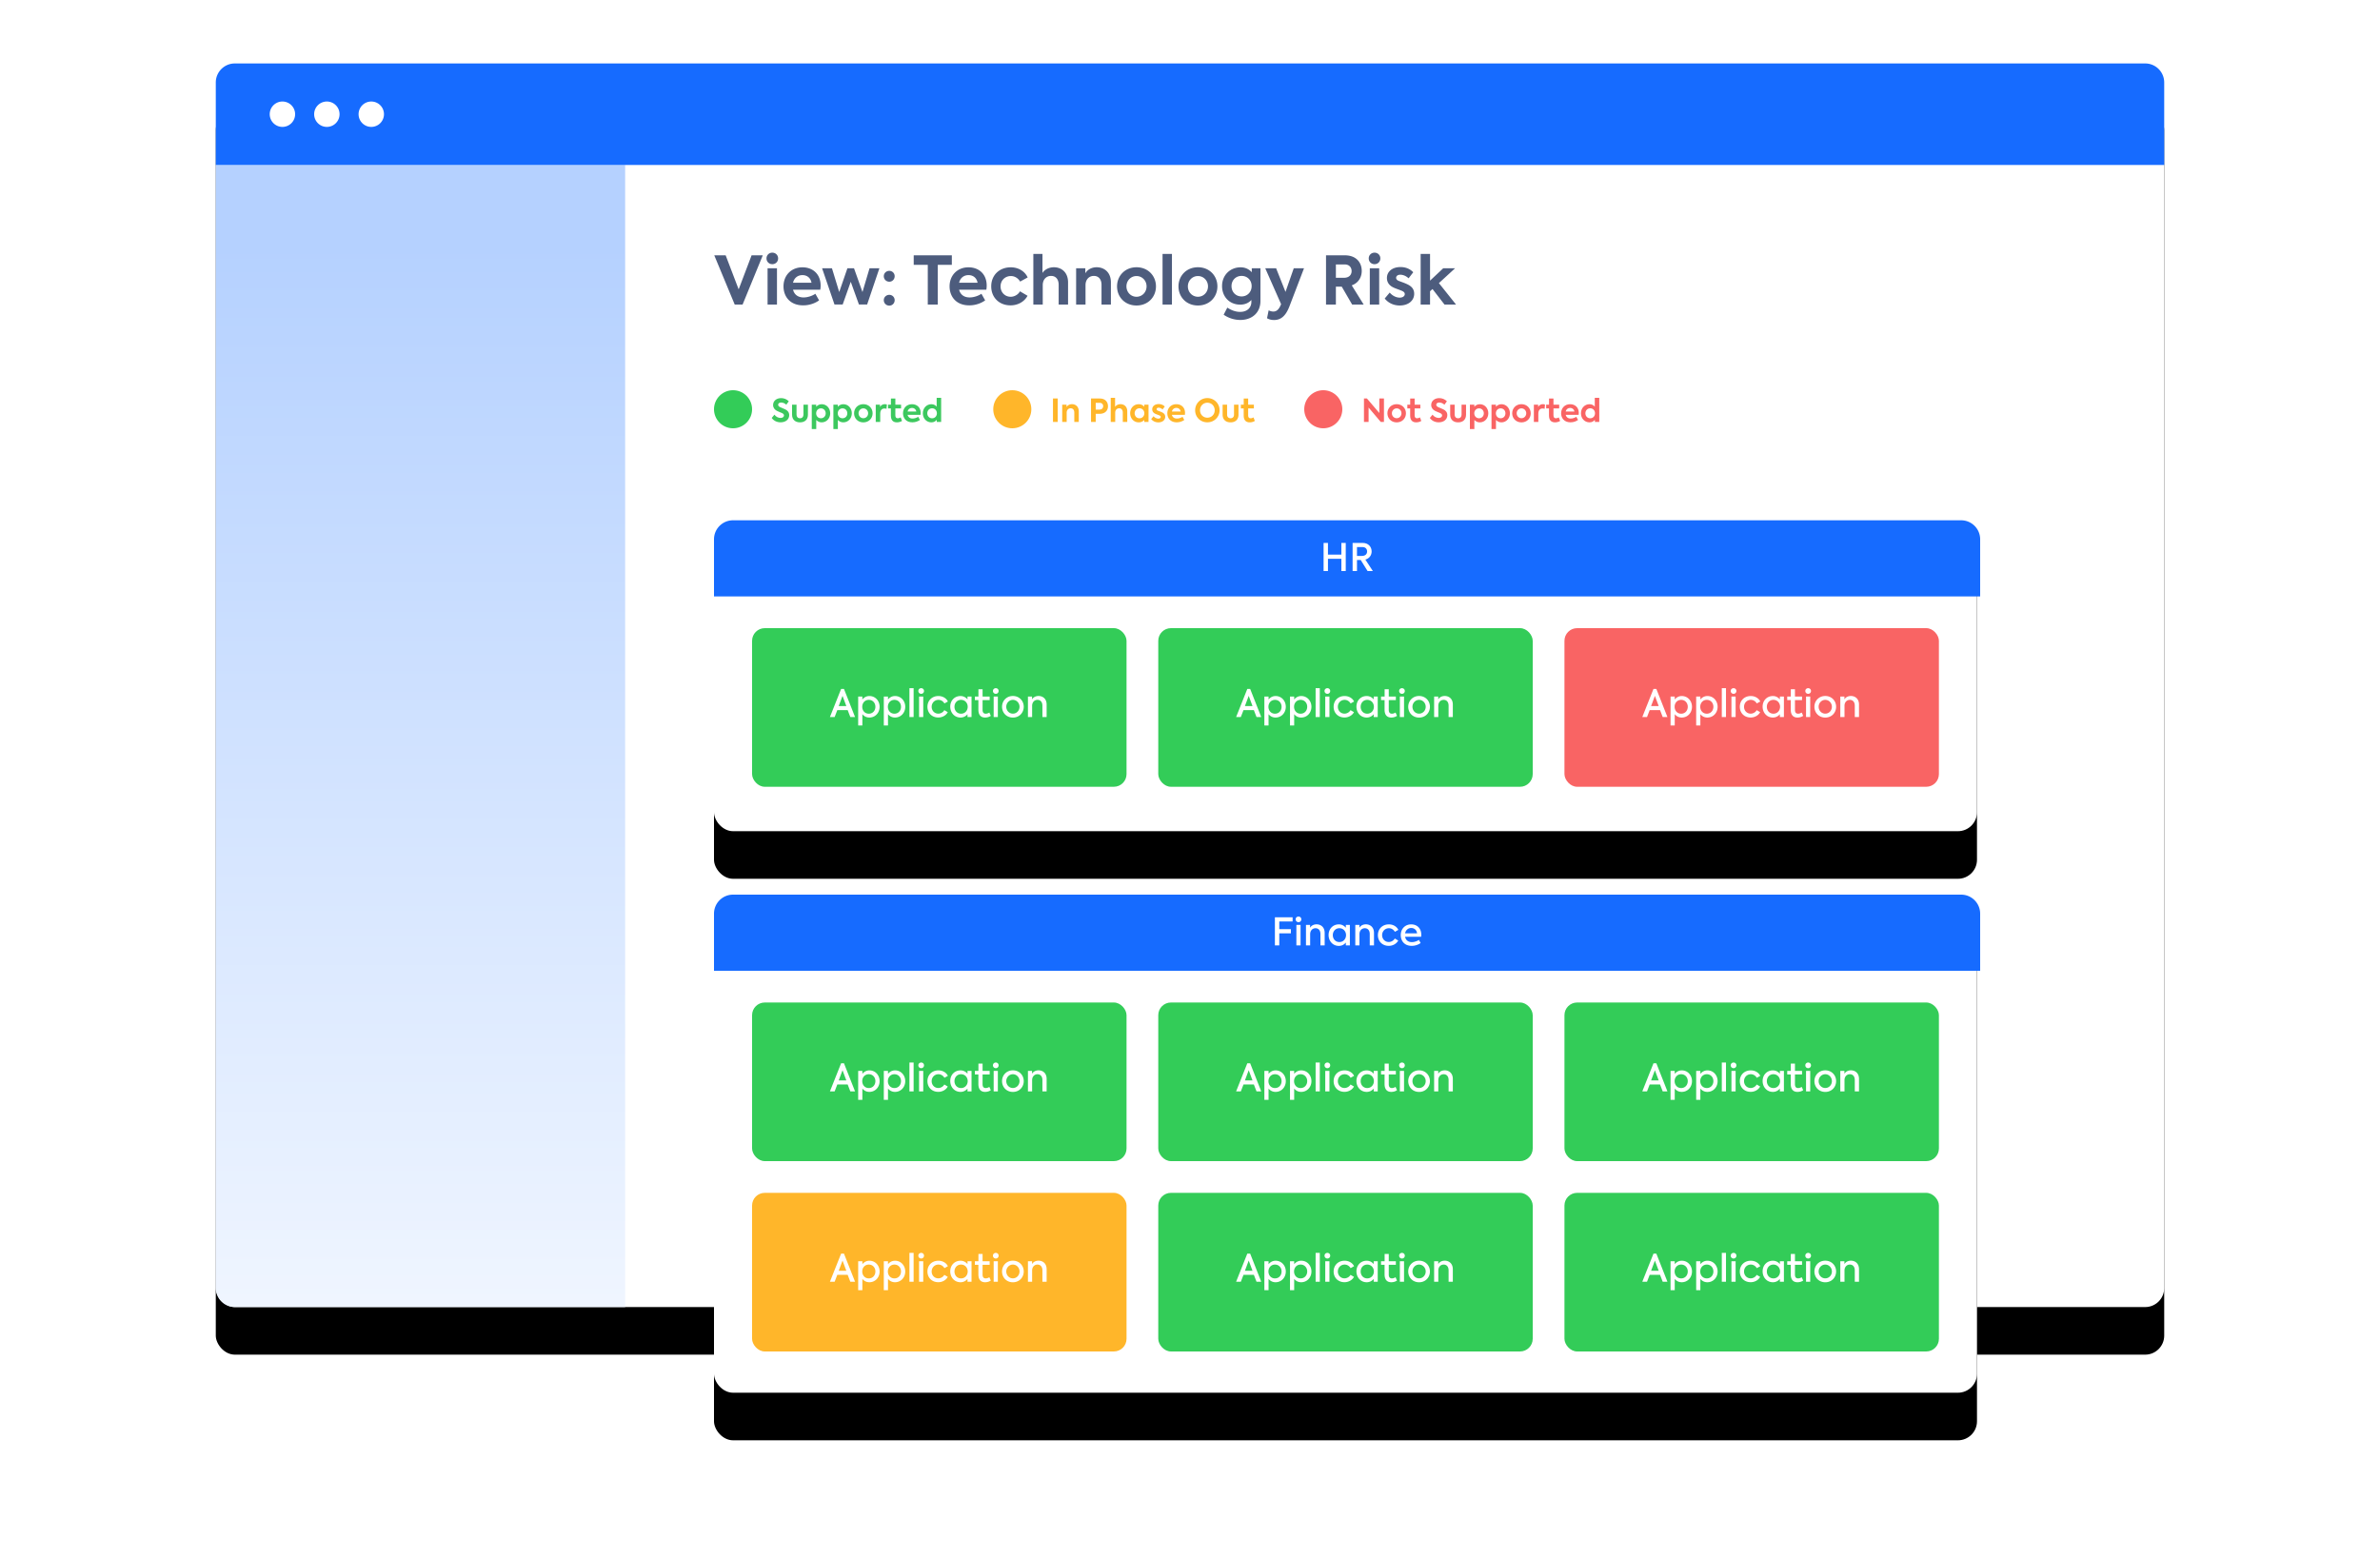 <svg width="750" height="491" xmlns="http://www.w3.org/2000/svg" xmlns:xlink="http://www.w3.org/1999/xlink"><defs><filter x="-9.8%" y="-11.5%" width="119.5%" height="130.6%" filterUnits="objectBoundingBox" id="a"><feOffset dy="15" in="SourceAlpha" result="shadowOffsetOuter1"/><feGaussianBlur stdDeviation="17.5" in="shadowOffsetOuter1" result="shadowBlurOuter1"/><feColorMatrix values="0 0 0 0 0.157 0 0 0 0 0.204 0 0 0 0 0.31 0 0 0 0.2 0" in="shadowBlurOuter1"/></filter><filter x="-15.1%" y="-28.7%" width="130.2%" height="176.4%" filterUnits="objectBoundingBox" id="c"><feOffset dy="15" in="SourceAlpha" result="shadowOffsetOuter1"/><feGaussianBlur stdDeviation="17.5" in="shadowOffsetOuter1" result="shadowBlurOuter1"/><feColorMatrix values="0 0 0 0 0.157 0 0 0 0 0.204 0 0 0 0 0.31 0 0 0 0.2 0" in="shadowBlurOuter1"/></filter><filter x="-15.1%" y="-45.9%" width="130.2%" height="222.4%" filterUnits="objectBoundingBox" id="f"><feOffset dy="15" in="SourceAlpha" result="shadowOffsetOuter1"/><feGaussianBlur stdDeviation="17.5" in="shadowOffsetOuter1" result="shadowBlurOuter1"/><feColorMatrix values="0 0 0 0 0.157 0 0 0 0 0.204 0 0 0 0 0.31 0 0 0 0.2 0" in="shadowBlurOuter1"/></filter><rect id="b" x="0" y="0" width="614" height="392" rx="6"/><rect id="d" x="157" y="262" width="398" height="157" rx="6"/><rect id="g" x="157" y="144" width="398" height="98" rx="6"/><linearGradient x1="50%" y1="6.67%" x2="50%" y2="100%" id="e"><stop stop-color="#B5D1FF" offset="0%"/><stop stop-color="#EFF5FF" offset="100%"/></linearGradient></defs><g fill="none" fill-rule="evenodd"><g transform="translate(68 20)"><use fill="#000" filter="url(#a)" xlink:href="#b"/><use fill="#FFF" xlink:href="#b"/></g><g transform="translate(68 20)"><use fill="#000" filter="url(#c)" xlink:href="#d"/><use fill="#FFF" xlink:href="#d"/></g><path d="M236.844 80.481l-4.074 10.731-4.095-10.731h-3.591L231.531 96h2.478l6.363-15.519h-3.528zm6.531 2.793c1.029 0 1.827-.777 1.827-1.827 0-1.029-.798-1.806-1.827-1.806s-1.827.777-1.827 1.806c0 1.05.798 1.827 1.827 1.827zM244.845 96V84.555h-2.961V96h2.961zm13.755-5.985c0-3.633-2.478-5.754-5.733-5.754-3.57 0-5.964 2.583-5.964 6.006 0 3.066 1.932 5.985 6.216 5.985 2.121 0 3.906-.777 4.998-1.575l-1.176-2.079c-.966.672-2.436 1.155-3.696 1.155-1.953 0-2.982-1.05-3.339-2.436h8.589c.063-.42.105-.84.105-1.302zm-5.733-3.297c1.512 0 2.583.924 2.856 2.394h-5.817c.357-1.491 1.47-2.394 2.961-2.394zm10.101 9.261h2.583l2.541-7.161 2.583 7.161h2.583l3.864-11.424h-3.108l-2.226 7.497-2.667-7.497h-2.079l-2.583 7.497-2.289-7.497h-3.108l3.906 11.424zm17.283-7.182c.924 0 1.68-.735 1.68-1.743 0-.945-.756-1.68-1.68-1.68-.966 0-1.743.735-1.743 1.68 0 1.008.777 1.743 1.743 1.743zm0 7.539c.924 0 1.68-.735 1.68-1.722 0-.945-.756-1.68-1.68-1.68-.966 0-1.743.735-1.743 1.68 0 .987.777 1.722 1.743 1.722zm12.117-12.852V96h3.15V83.484h4.431v-3.003h-12.012v3.003h4.431zm18.564 6.531c0-3.633-2.478-5.754-5.733-5.754-3.57 0-5.964 2.583-5.964 6.006 0 3.066 1.932 5.985 6.216 5.985 2.121 0 3.906-.777 4.998-1.575l-1.176-2.079c-.966.672-2.436 1.155-3.696 1.155-1.953 0-2.982-1.05-3.339-2.436h8.589c.063-.42.105-.84.105-1.302zm-5.733-3.297c1.512 0 2.583.924 2.856 2.394h-5.817c.357-1.491 1.47-2.394 2.961-2.394zm13.23 9.534c2.373 0 4.41-1.197 5.376-3.024l-2.394-1.407c-.504.987-1.701 1.722-2.919 1.722-1.827 0-3.192-1.407-3.192-3.276 0-1.848 1.386-3.255 3.255-3.255 1.218 0 2.268.672 2.919 1.743l2.373-1.302c-.966-2.079-3.066-3.192-5.334-3.192-3.633 0-6.153 2.52-6.153 6.006s2.499 5.985 6.069 5.985zm7.203-.252h2.961v-6.132c0-1.722 1.071-2.898 2.625-2.898 1.428 0 2.394.987 2.394 2.835V96h2.961v-6.993c0-3.234-2.142-4.767-4.452-4.767-1.701 0-3.024.84-3.612 1.806V80.04h-2.877V96zm13.482 0h2.961v-6.132c0-1.722 1.071-2.898 2.625-2.898 1.428 0 2.415.987 2.415 2.835V96h2.961v-6.993c0-3.234-2.163-4.767-4.473-4.767-1.701 0-3.003.84-3.591 1.911v-1.596h-2.898V96zm19.026.294c3.654 0 6.132-2.688 6.132-6.027 0-3.297-2.478-6.027-6.132-6.027-3.654 0-6.132 2.73-6.132 6.027 0 3.339 2.478 6.027 6.132 6.027zm0-2.751c-1.785 0-3.171-1.449-3.171-3.276 0-1.806 1.386-3.255 3.171-3.255s3.171 1.449 3.171 3.255c0 1.827-1.386 3.276-3.171 3.276zM369.312 96V80.04h-2.961V96h2.961zm8.19.294c3.654 0 6.132-2.688 6.132-6.027 0-3.297-2.478-6.027-6.132-6.027-3.654 0-6.132 2.73-6.132 6.027 0 3.339 2.478 6.027 6.132 6.027zm0-2.751c-1.785 0-3.171-1.449-3.171-3.276 0-1.806 1.386-3.255 3.171-3.255s3.171 1.449 3.171 3.255c0 1.827-1.386 3.276-3.171 3.276zm16.968-8.988v1.26c-.819-.903-1.974-1.554-3.528-1.554-3.255 0-5.838 2.436-5.838 5.901 0 3.36 2.331 5.859 5.712 5.859 1.596 0 2.73-.588 3.528-1.47v.588c0 1.785-1.239 3.171-3.57 3.171-1.533 0-2.982-.651-4.011-1.344l-1.155 2.226c1.344.966 3.234 1.659 5.25 1.659 3.675 0 6.342-2.268 6.342-5.985V84.555h-2.73zm-3.213 8.883c-1.827 0-3.171-1.386-3.171-3.255 0-1.848 1.344-3.213 3.171-3.213 1.827 0 3.171 1.365 3.171 3.213s-1.344 3.255-3.171 3.255zm16.443-8.883l-2.604 7.455-2.961-7.455h-3.423l4.998 11.319-.231.525c-.588 1.26-1.281 1.806-2.226 1.806-.525 0-1.029-.168-1.47-.378l-.504 2.478c.567.357 1.344.567 2.205.567 2.331 0 3.759-1.491 4.851-4.305l4.599-12.012H407.7zM426.096 96h3.633l-3.759-6.048c2.205-.798 3.15-2.688 3.15-4.557 0-2.583-1.68-4.914-5.313-4.914h-5.943V96h3.108v-5.649h1.848L426.096 96zm-5.124-12.642h2.814c1.407 0 2.142.966 2.142 2.079 0 1.071-.672 2.121-2.415 2.121h-2.541v-4.2zm12.18-.084c1.029 0 1.827-.777 1.827-1.827 0-1.029-.798-1.806-1.827-1.806s-1.827.777-1.827 1.806c0 1.05.798 1.827 1.827 1.827zM434.622 96V84.555h-2.961V96h2.961zm6.468.294c2.793 0 4.557-1.596 4.557-3.675 0-1.344-.651-2.226-1.932-2.898a16.146 16.146 0 00-1.607-.689l-1.144-.424c-.756-.252-1.008-.651-1.008-1.05 0-.525.483-.966 1.302-.966.777 0 1.764.315 2.625 1.134l1.47-1.911c-1.113-1.155-2.541-1.638-4.011-1.638-2.604 0-4.284 1.449-4.284 3.444 0 1.323.672 2.331 1.974 2.961.693.357 2.205.84 2.835 1.134.546.252.819.567.819.987 0 .651-.672 1.113-1.575 1.113-1.155 0-2.352-.609-3.171-1.596l-1.575 1.869c1.155 1.47 2.898 2.205 4.725 2.205zM455.202 96l-3.78-4.893-.777.693V96h-2.961V80.04h2.961v8.421l4.158-3.906h3.738l-5.103 4.683L458.835 96h-3.633z" fill="#4D5C7D" fill-rule="nonzero"/><path d="M0 32h129v360H6a6 6 0 01-6-6V32z" fill="url(#e)" transform="translate(68 20)"/><g transform="translate(68 20)"><use fill="#000" filter="url(#f)" xlink:href="#g"/><use fill="#FFF" xlink:href="#g"/></g><g transform="translate(237 198)"><rect fill="#33CC58" width="118" height="50" rx="4"/><path d="M30.962 28.02h1.488l-3.492-8.868h-.9L24.53 28.02h1.488l.84-2.184h3.264l.84 2.184zm-2.46-6.672l1.2 3.216h-2.4l1.2-3.216zm8.472.048c-.948 0-1.692.444-2.22 1.092v-.936h-1.32v9.132h1.32V27.12c.516.636 1.248 1.056 2.208 1.056 1.872 0 3.228-1.512 3.228-3.384 0-1.884-1.356-3.396-3.216-3.396zm-.192 5.568c-1.26 0-2.064-.984-2.064-2.184 0-1.176.804-2.172 2.064-2.172s2.076.984 2.076 2.172c0 1.2-.816 2.184-2.076 2.184zm8.268-5.568c-.948 0-1.692.444-2.22 1.092v-.936h-1.32v9.132h1.32V27.12c.516.636 1.248 1.056 2.208 1.056 1.872 0 3.228-1.512 3.228-3.384 0-1.884-1.356-3.396-3.216-3.396zm-.192 5.568c-1.26 0-2.064-.984-2.064-2.184 0-1.176.804-2.172 2.064-2.172s2.076.984 2.076 2.172c0 1.2-.816 2.184-2.076 2.184zm6.048 1.056v-9.096h-1.32v9.096h1.32zm2.388-7.32a.874.874 0 00.888-.9c0-.504-.384-.876-.888-.876s-.9.372-.9.876c0 .516.396.9.9.9zm.648 7.32v-6.468h-1.32v6.468h1.32zm4.74.144c1.296 0 2.46-.672 2.988-1.68l-1.092-.636c-.336.636-1.116 1.104-1.884 1.104-1.212 0-2.1-.948-2.1-2.16 0-1.236.912-2.184 2.148-2.184.792 0 1.476.456 1.872 1.128l1.092-.612c-.516-1.08-1.692-1.728-2.976-1.728-2.04 0-3.468 1.416-3.468 3.396 0 1.956 1.416 3.372 3.42 3.372zm9.204-6.612v.9c-.528-.624-1.26-1.056-2.208-1.056-1.86 0-3.228 1.416-3.228 3.348s1.356 3.432 3.228 3.432c.948 0 1.68-.42 2.208-1.044v.888h1.272v-6.468h-1.272zm-2.028 5.412c-1.26 0-2.076-.984-2.076-2.172 0-1.188.804-2.184 2.076-2.184 1.248 0 2.088.996 2.088 2.172 0 1.188-.84 2.184-2.088 2.184zm8.916-.36c-.348.204-.72.36-1.14.36-.72 0-.996-.456-.996-1.236V22.68h2.232v-1.128h-2.232V19.26H71.33v2.292h-1.128v1.128h1.116v3.024c0 1.572.696 2.472 2.124 2.472.636 0 1.308-.18 1.788-.54l-.456-1.032zm2.028-5.904a.874.874 0 00.888-.9c0-.504-.384-.876-.888-.876s-.9.372-.9.876c0 .516.396.9.9.9zm.648 7.32v-6.468h-1.32v6.468h1.32zm4.74.168c2.016 0 3.42-1.524 3.42-3.408 0-1.86-1.404-3.396-3.42-3.396s-3.42 1.536-3.42 3.396c0 1.884 1.404 3.408 3.42 3.408zm0-1.236c-1.176 0-2.088-.972-2.088-2.172 0-1.176.912-2.172 2.088-2.172 1.176 0 2.088.996 2.088 2.172 0 1.2-.912 2.172-2.088 2.172zm4.74 1.068v-6.468h1.296v.912c.372-.66 1.116-1.08 2.052-1.08 1.32 0 2.544.864 2.544 2.7v3.936H91.49v-3.564c0-1.212-.648-1.848-1.548-1.848-.996 0-1.692.768-1.692 1.872v3.54h-1.32z" fill="#FFF" fill-rule="nonzero"/></g><g transform="translate(237 316)"><rect fill="#33CC58" width="118" height="50" rx="4"/><path d="M30.962 28.02h1.488l-3.492-8.868h-.9L24.53 28.02h1.488l.84-2.184h3.264l.84 2.184zm-2.46-6.672l1.2 3.216h-2.4l1.2-3.216zm8.472.048c-.948 0-1.692.444-2.22 1.092v-.936h-1.32v9.132h1.32V27.12c.516.636 1.248 1.056 2.208 1.056 1.872 0 3.228-1.512 3.228-3.384 0-1.884-1.356-3.396-3.216-3.396zm-.192 5.568c-1.26 0-2.064-.984-2.064-2.184 0-1.176.804-2.172 2.064-2.172s2.076.984 2.076 2.172c0 1.2-.816 2.184-2.076 2.184zm8.268-5.568c-.948 0-1.692.444-2.22 1.092v-.936h-1.32v9.132h1.32V27.12c.516.636 1.248 1.056 2.208 1.056 1.872 0 3.228-1.512 3.228-3.384 0-1.884-1.356-3.396-3.216-3.396zm-.192 5.568c-1.26 0-2.064-.984-2.064-2.184 0-1.176.804-2.172 2.064-2.172s2.076.984 2.076 2.172c0 1.2-.816 2.184-2.076 2.184zm6.048 1.056v-9.096h-1.32v9.096h1.32zm2.388-7.32a.874.874 0 00.888-.9c0-.504-.384-.876-.888-.876s-.9.372-.9.876c0 .516.396.9.9.9zm.648 7.32v-6.468h-1.32v6.468h1.32zm4.74.144c1.296 0 2.46-.672 2.988-1.68l-1.092-.636c-.336.636-1.116 1.104-1.884 1.104-1.212 0-2.1-.948-2.1-2.16 0-1.236.912-2.184 2.148-2.184.792 0 1.476.456 1.872 1.128l1.092-.612c-.516-1.08-1.692-1.728-2.976-1.728-2.04 0-3.468 1.416-3.468 3.396 0 1.956 1.416 3.372 3.42 3.372zm9.204-6.612v.9c-.528-.624-1.26-1.056-2.208-1.056-1.86 0-3.228 1.416-3.228 3.348s1.356 3.432 3.228 3.432c.948 0 1.68-.42 2.208-1.044v.888h1.272v-6.468h-1.272zm-2.028 5.412c-1.26 0-2.076-.984-2.076-2.172 0-1.188.804-2.184 2.076-2.184 1.248 0 2.088.996 2.088 2.172 0 1.188-.84 2.184-2.088 2.184zm8.916-.36c-.348.204-.72.36-1.14.36-.72 0-.996-.456-.996-1.236V22.68h2.232v-1.128h-2.232V19.26H71.33v2.292h-1.128v1.128h1.116v3.024c0 1.572.696 2.472 2.124 2.472.636 0 1.308-.18 1.788-.54l-.456-1.032zm2.028-5.904a.874.874 0 00.888-.9c0-.504-.384-.876-.888-.876s-.9.372-.9.876c0 .516.396.9.9.9zm.648 7.32v-6.468h-1.32v6.468h1.32zm4.74.168c2.016 0 3.42-1.524 3.42-3.408 0-1.86-1.404-3.396-3.42-3.396s-3.42 1.536-3.42 3.396c0 1.884 1.404 3.408 3.42 3.408zm0-1.236c-1.176 0-2.088-.972-2.088-2.172 0-1.176.912-2.172 2.088-2.172 1.176 0 2.088.996 2.088 2.172 0 1.2-.912 2.172-2.088 2.172zm4.74 1.068v-6.468h1.296v.912c.372-.66 1.116-1.08 2.052-1.08 1.32 0 2.544.864 2.544 2.7v3.936H91.49v-3.564c0-1.212-.648-1.848-1.548-1.848-.996 0-1.692.768-1.692 1.872v3.54h-1.32z" fill="#FFF" fill-rule="nonzero"/></g><g transform="translate(237 376)"><rect fill="#FFB62A" width="118" height="50" rx="4"/><path d="M30.962 28.02h1.488l-3.492-8.868h-.9L24.53 28.02h1.488l.84-2.184h3.264l.84 2.184zm-2.46-6.672l1.2 3.216h-2.4l1.2-3.216zm8.472.048c-.948 0-1.692.444-2.22 1.092v-.936h-1.32v9.132h1.32V27.12c.516.636 1.248 1.056 2.208 1.056 1.872 0 3.228-1.512 3.228-3.384 0-1.884-1.356-3.396-3.216-3.396zm-.192 5.568c-1.26 0-2.064-.984-2.064-2.184 0-1.176.804-2.172 2.064-2.172s2.076.984 2.076 2.172c0 1.2-.816 2.184-2.076 2.184zm8.268-5.568c-.948 0-1.692.444-2.22 1.092v-.936h-1.32v9.132h1.32V27.12c.516.636 1.248 1.056 2.208 1.056 1.872 0 3.228-1.512 3.228-3.384 0-1.884-1.356-3.396-3.216-3.396zm-.192 5.568c-1.26 0-2.064-.984-2.064-2.184 0-1.176.804-2.172 2.064-2.172s2.076.984 2.076 2.172c0 1.2-.816 2.184-2.076 2.184zm6.048 1.056v-9.096h-1.32v9.096h1.32zm2.388-7.32a.874.874 0 00.888-.9c0-.504-.384-.876-.888-.876s-.9.372-.9.876c0 .516.396.9.9.9zm.648 7.32v-6.468h-1.32v6.468h1.32zm4.74.144c1.296 0 2.46-.672 2.988-1.68l-1.092-.636c-.336.636-1.116 1.104-1.884 1.104-1.212 0-2.1-.948-2.1-2.16 0-1.236.912-2.184 2.148-2.184.792 0 1.476.456 1.872 1.128l1.092-.612c-.516-1.08-1.692-1.728-2.976-1.728-2.04 0-3.468 1.416-3.468 3.396 0 1.956 1.416 3.372 3.42 3.372zm9.204-6.612v.9c-.528-.624-1.26-1.056-2.208-1.056-1.86 0-3.228 1.416-3.228 3.348s1.356 3.432 3.228 3.432c.948 0 1.68-.42 2.208-1.044v.888h1.272v-6.468h-1.272zm-2.028 5.412c-1.26 0-2.076-.984-2.076-2.172 0-1.188.804-2.184 2.076-2.184 1.248 0 2.088.996 2.088 2.172 0 1.188-.84 2.184-2.088 2.184zm8.916-.36c-.348.204-.72.36-1.14.36-.72 0-.996-.456-.996-1.236V22.68h2.232v-1.128h-2.232V19.26H71.33v2.292h-1.128v1.128h1.116v3.024c0 1.572.696 2.472 2.124 2.472.636 0 1.308-.18 1.788-.54l-.456-1.032zm2.028-5.904a.874.874 0 00.888-.9c0-.504-.384-.876-.888-.876s-.9.372-.9.876c0 .516.396.9.9.9zm.648 7.32v-6.468h-1.32v6.468h1.32zm4.74.168c2.016 0 3.42-1.524 3.42-3.408 0-1.86-1.404-3.396-3.42-3.396s-3.42 1.536-3.42 3.396c0 1.884 1.404 3.408 3.42 3.408zm0-1.236c-1.176 0-2.088-.972-2.088-2.172 0-1.176.912-2.172 2.088-2.172 1.176 0 2.088.996 2.088 2.172 0 1.2-.912 2.172-2.088 2.172zm4.74 1.068v-6.468h1.296v.912c.372-.66 1.116-1.08 2.052-1.08 1.32 0 2.544.864 2.544 2.7v3.936H91.49v-3.564c0-1.212-.648-1.848-1.548-1.848-.996 0-1.692.768-1.692 1.872v3.54h-1.32z" fill="#FFF" fill-rule="nonzero"/></g><g transform="translate(365 198)"><rect fill="#33CC58" width="118" height="50" rx="4"/><path d="M30.962 28.02h1.488l-3.492-8.868h-.9L24.53 28.02h1.488l.84-2.184h3.264l.84 2.184zm-2.46-6.672l1.2 3.216h-2.4l1.2-3.216zm8.472.048c-.948 0-1.692.444-2.22 1.092v-.936h-1.32v9.132h1.32V27.12c.516.636 1.248 1.056 2.208 1.056 1.872 0 3.228-1.512 3.228-3.384 0-1.884-1.356-3.396-3.216-3.396zm-.192 5.568c-1.26 0-2.064-.984-2.064-2.184 0-1.176.804-2.172 2.064-2.172s2.076.984 2.076 2.172c0 1.2-.816 2.184-2.076 2.184zm8.268-5.568c-.948 0-1.692.444-2.22 1.092v-.936h-1.32v9.132h1.32V27.12c.516.636 1.248 1.056 2.208 1.056 1.872 0 3.228-1.512 3.228-3.384 0-1.884-1.356-3.396-3.216-3.396zm-.192 5.568c-1.26 0-2.064-.984-2.064-2.184 0-1.176.804-2.172 2.064-2.172s2.076.984 2.076 2.172c0 1.2-.816 2.184-2.076 2.184zm6.048 1.056v-9.096h-1.32v9.096h1.32zm2.388-7.32a.874.874 0 00.888-.9c0-.504-.384-.876-.888-.876s-.9.372-.9.876c0 .516.396.9.9.9zm.648 7.32v-6.468h-1.32v6.468h1.32zm4.74.144c1.296 0 2.46-.672 2.988-1.68l-1.092-.636c-.336.636-1.116 1.104-1.884 1.104-1.212 0-2.1-.948-2.1-2.16 0-1.236.912-2.184 2.148-2.184.792 0 1.476.456 1.872 1.128l1.092-.612c-.516-1.08-1.692-1.728-2.976-1.728-2.04 0-3.468 1.416-3.468 3.396 0 1.956 1.416 3.372 3.42 3.372zm9.204-6.612v.9c-.528-.624-1.26-1.056-2.208-1.056-1.86 0-3.228 1.416-3.228 3.348s1.356 3.432 3.228 3.432c.948 0 1.68-.42 2.208-1.044v.888h1.272v-6.468h-1.272zm-2.028 5.412c-1.26 0-2.076-.984-2.076-2.172 0-1.188.804-2.184 2.076-2.184 1.248 0 2.088.996 2.088 2.172 0 1.188-.84 2.184-2.088 2.184zm8.916-.36c-.348.204-.72.36-1.14.36-.72 0-.996-.456-.996-1.236V22.68h2.232v-1.128h-2.232V19.26H71.33v2.292h-1.128v1.128h1.116v3.024c0 1.572.696 2.472 2.124 2.472.636 0 1.308-.18 1.788-.54l-.456-1.032zm2.028-5.904a.874.874 0 00.888-.9c0-.504-.384-.876-.888-.876s-.9.372-.9.876c0 .516.396.9.9.9zm.648 7.32v-6.468h-1.32v6.468h1.32zm4.74.168c2.016 0 3.42-1.524 3.42-3.408 0-1.86-1.404-3.396-3.42-3.396s-3.42 1.536-3.42 3.396c0 1.884 1.404 3.408 3.42 3.408zm0-1.236c-1.176 0-2.088-.972-2.088-2.172 0-1.176.912-2.172 2.088-2.172 1.176 0 2.088.996 2.088 2.172 0 1.2-.912 2.172-2.088 2.172zm4.74 1.068v-6.468h1.296v.912c.372-.66 1.116-1.08 2.052-1.08 1.32 0 2.544.864 2.544 2.7v3.936H91.49v-3.564c0-1.212-.648-1.848-1.548-1.848-.996 0-1.692.768-1.692 1.872v3.54h-1.32z" fill="#FFF" fill-rule="nonzero"/></g><g transform="translate(365 316)"><rect fill="#33CC58" width="118" height="50" rx="4"/><path d="M30.962 28.02h1.488l-3.492-8.868h-.9L24.53 28.02h1.488l.84-2.184h3.264l.84 2.184zm-2.46-6.672l1.2 3.216h-2.4l1.2-3.216zm8.472.048c-.948 0-1.692.444-2.22 1.092v-.936h-1.32v9.132h1.32V27.12c.516.636 1.248 1.056 2.208 1.056 1.872 0 3.228-1.512 3.228-3.384 0-1.884-1.356-3.396-3.216-3.396zm-.192 5.568c-1.26 0-2.064-.984-2.064-2.184 0-1.176.804-2.172 2.064-2.172s2.076.984 2.076 2.172c0 1.2-.816 2.184-2.076 2.184zm8.268-5.568c-.948 0-1.692.444-2.22 1.092v-.936h-1.32v9.132h1.32V27.12c.516.636 1.248 1.056 2.208 1.056 1.872 0 3.228-1.512 3.228-3.384 0-1.884-1.356-3.396-3.216-3.396zm-.192 5.568c-1.26 0-2.064-.984-2.064-2.184 0-1.176.804-2.172 2.064-2.172s2.076.984 2.076 2.172c0 1.2-.816 2.184-2.076 2.184zm6.048 1.056v-9.096h-1.32v9.096h1.32zm2.388-7.32a.874.874 0 00.888-.9c0-.504-.384-.876-.888-.876s-.9.372-.9.876c0 .516.396.9.9.9zm.648 7.32v-6.468h-1.32v6.468h1.32zm4.74.144c1.296 0 2.46-.672 2.988-1.68l-1.092-.636c-.336.636-1.116 1.104-1.884 1.104-1.212 0-2.1-.948-2.1-2.16 0-1.236.912-2.184 2.148-2.184.792 0 1.476.456 1.872 1.128l1.092-.612c-.516-1.08-1.692-1.728-2.976-1.728-2.04 0-3.468 1.416-3.468 3.396 0 1.956 1.416 3.372 3.42 3.372zm9.204-6.612v.9c-.528-.624-1.26-1.056-2.208-1.056-1.86 0-3.228 1.416-3.228 3.348s1.356 3.432 3.228 3.432c.948 0 1.68-.42 2.208-1.044v.888h1.272v-6.468h-1.272zm-2.028 5.412c-1.26 0-2.076-.984-2.076-2.172 0-1.188.804-2.184 2.076-2.184 1.248 0 2.088.996 2.088 2.172 0 1.188-.84 2.184-2.088 2.184zm8.916-.36c-.348.204-.72.36-1.14.36-.72 0-.996-.456-.996-1.236V22.68h2.232v-1.128h-2.232V19.26H71.33v2.292h-1.128v1.128h1.116v3.024c0 1.572.696 2.472 2.124 2.472.636 0 1.308-.18 1.788-.54l-.456-1.032zm2.028-5.904a.874.874 0 00.888-.9c0-.504-.384-.876-.888-.876s-.9.372-.9.876c0 .516.396.9.9.9zm.648 7.32v-6.468h-1.32v6.468h1.32zm4.74.168c2.016 0 3.42-1.524 3.42-3.408 0-1.86-1.404-3.396-3.42-3.396s-3.42 1.536-3.42 3.396c0 1.884 1.404 3.408 3.42 3.408zm0-1.236c-1.176 0-2.088-.972-2.088-2.172 0-1.176.912-2.172 2.088-2.172 1.176 0 2.088.996 2.088 2.172 0 1.2-.912 2.172-2.088 2.172zm4.74 1.068v-6.468h1.296v.912c.372-.66 1.116-1.08 2.052-1.08 1.32 0 2.544.864 2.544 2.7v3.936H91.49v-3.564c0-1.212-.648-1.848-1.548-1.848-.996 0-1.692.768-1.692 1.872v3.54h-1.32z" fill="#FFF" fill-rule="nonzero"/></g><g transform="translate(365 376)"><rect fill="#33CC58" width="118" height="50" rx="4"/><path d="M30.962 28.02h1.488l-3.492-8.868h-.9L24.53 28.02h1.488l.84-2.184h3.264l.84 2.184zm-2.46-6.672l1.2 3.216h-2.4l1.2-3.216zm8.472.048c-.948 0-1.692.444-2.22 1.092v-.936h-1.32v9.132h1.32V27.12c.516.636 1.248 1.056 2.208 1.056 1.872 0 3.228-1.512 3.228-3.384 0-1.884-1.356-3.396-3.216-3.396zm-.192 5.568c-1.26 0-2.064-.984-2.064-2.184 0-1.176.804-2.172 2.064-2.172s2.076.984 2.076 2.172c0 1.2-.816 2.184-2.076 2.184zm8.268-5.568c-.948 0-1.692.444-2.22 1.092v-.936h-1.32v9.132h1.32V27.12c.516.636 1.248 1.056 2.208 1.056 1.872 0 3.228-1.512 3.228-3.384 0-1.884-1.356-3.396-3.216-3.396zm-.192 5.568c-1.26 0-2.064-.984-2.064-2.184 0-1.176.804-2.172 2.064-2.172s2.076.984 2.076 2.172c0 1.2-.816 2.184-2.076 2.184zm6.048 1.056v-9.096h-1.32v9.096h1.32zm2.388-7.32a.874.874 0 00.888-.9c0-.504-.384-.876-.888-.876s-.9.372-.9.876c0 .516.396.9.9.9zm.648 7.32v-6.468h-1.32v6.468h1.32zm4.74.144c1.296 0 2.46-.672 2.988-1.68l-1.092-.636c-.336.636-1.116 1.104-1.884 1.104-1.212 0-2.1-.948-2.1-2.16 0-1.236.912-2.184 2.148-2.184.792 0 1.476.456 1.872 1.128l1.092-.612c-.516-1.08-1.692-1.728-2.976-1.728-2.04 0-3.468 1.416-3.468 3.396 0 1.956 1.416 3.372 3.42 3.372zm9.204-6.612v.9c-.528-.624-1.26-1.056-2.208-1.056-1.86 0-3.228 1.416-3.228 3.348s1.356 3.432 3.228 3.432c.948 0 1.68-.42 2.208-1.044v.888h1.272v-6.468h-1.272zm-2.028 5.412c-1.26 0-2.076-.984-2.076-2.172 0-1.188.804-2.184 2.076-2.184 1.248 0 2.088.996 2.088 2.172 0 1.188-.84 2.184-2.088 2.184zm8.916-.36c-.348.204-.72.36-1.14.36-.72 0-.996-.456-.996-1.236V22.68h2.232v-1.128h-2.232V19.26H71.33v2.292h-1.128v1.128h1.116v3.024c0 1.572.696 2.472 2.124 2.472.636 0 1.308-.18 1.788-.54l-.456-1.032zm2.028-5.904a.874.874 0 00.888-.9c0-.504-.384-.876-.888-.876s-.9.372-.9.876c0 .516.396.9.9.9zm.648 7.32v-6.468h-1.32v6.468h1.32zm4.74.168c2.016 0 3.42-1.524 3.42-3.408 0-1.86-1.404-3.396-3.42-3.396s-3.42 1.536-3.42 3.396c0 1.884 1.404 3.408 3.42 3.408zm0-1.236c-1.176 0-2.088-.972-2.088-2.172 0-1.176.912-2.172 2.088-2.172 1.176 0 2.088.996 2.088 2.172 0 1.2-.912 2.172-2.088 2.172zm4.74 1.068v-6.468h1.296v.912c.372-.66 1.116-1.08 2.052-1.08 1.32 0 2.544.864 2.544 2.7v3.936H91.49v-3.564c0-1.212-.648-1.848-1.548-1.848-.996 0-1.692.768-1.692 1.872v3.54h-1.32z" fill="#FFF" fill-rule="nonzero"/></g><g transform="translate(493 198)"><rect fill="#F96464" width="118" height="50" rx="4"/><path d="M30.962 28.02h1.488l-3.492-8.868h-.9L24.53 28.02h1.488l.84-2.184h3.264l.84 2.184zm-2.46-6.672l1.2 3.216h-2.4l1.2-3.216zm8.472.048c-.948 0-1.692.444-2.22 1.092v-.936h-1.32v9.132h1.32V27.12c.516.636 1.248 1.056 2.208 1.056 1.872 0 3.228-1.512 3.228-3.384 0-1.884-1.356-3.396-3.216-3.396zm-.192 5.568c-1.26 0-2.064-.984-2.064-2.184 0-1.176.804-2.172 2.064-2.172s2.076.984 2.076 2.172c0 1.2-.816 2.184-2.076 2.184zm8.268-5.568c-.948 0-1.692.444-2.22 1.092v-.936h-1.32v9.132h1.32V27.12c.516.636 1.248 1.056 2.208 1.056 1.872 0 3.228-1.512 3.228-3.384 0-1.884-1.356-3.396-3.216-3.396zm-.192 5.568c-1.26 0-2.064-.984-2.064-2.184 0-1.176.804-2.172 2.064-2.172s2.076.984 2.076 2.172c0 1.2-.816 2.184-2.076 2.184zm6.048 1.056v-9.096h-1.32v9.096h1.32zm2.388-7.32a.874.874 0 00.888-.9c0-.504-.384-.876-.888-.876s-.9.372-.9.876c0 .516.396.9.9.9zm.648 7.32v-6.468h-1.32v6.468h1.32zm4.74.144c1.296 0 2.46-.672 2.988-1.68l-1.092-.636c-.336.636-1.116 1.104-1.884 1.104-1.212 0-2.1-.948-2.1-2.16 0-1.236.912-2.184 2.148-2.184.792 0 1.476.456 1.872 1.128l1.092-.612c-.516-1.08-1.692-1.728-2.976-1.728-2.04 0-3.468 1.416-3.468 3.396 0 1.956 1.416 3.372 3.42 3.372zm9.204-6.612v.9c-.528-.624-1.26-1.056-2.208-1.056-1.86 0-3.228 1.416-3.228 3.348s1.356 3.432 3.228 3.432c.948 0 1.68-.42 2.208-1.044v.888h1.272v-6.468h-1.272zm-2.028 5.412c-1.26 0-2.076-.984-2.076-2.172 0-1.188.804-2.184 2.076-2.184 1.248 0 2.088.996 2.088 2.172 0 1.188-.84 2.184-2.088 2.184zm8.916-.36c-.348.204-.72.36-1.14.36-.72 0-.996-.456-.996-1.236V22.68h2.232v-1.128h-2.232V19.26H71.33v2.292h-1.128v1.128h1.116v3.024c0 1.572.696 2.472 2.124 2.472.636 0 1.308-.18 1.788-.54l-.456-1.032zm2.028-5.904a.874.874 0 00.888-.9c0-.504-.384-.876-.888-.876s-.9.372-.9.876c0 .516.396.9.9.9zm.648 7.32v-6.468h-1.32v6.468h1.32zm4.74.168c2.016 0 3.42-1.524 3.42-3.408 0-1.86-1.404-3.396-3.42-3.396s-3.42 1.536-3.42 3.396c0 1.884 1.404 3.408 3.42 3.408zm0-1.236c-1.176 0-2.088-.972-2.088-2.172 0-1.176.912-2.172 2.088-2.172 1.176 0 2.088.996 2.088 2.172 0 1.2-.912 2.172-2.088 2.172zm4.74 1.068v-6.468h1.296v.912c.372-.66 1.116-1.08 2.052-1.08 1.32 0 2.544.864 2.544 2.7v3.936H91.49v-3.564c0-1.212-.648-1.848-1.548-1.848-.996 0-1.692.768-1.692 1.872v3.54h-1.32z" fill="#FFF" fill-rule="nonzero"/></g><g transform="translate(493 316)"><rect fill="#33CC58" width="118" height="50" rx="4"/><path d="M30.962 28.02h1.488l-3.492-8.868h-.9L24.53 28.02h1.488l.84-2.184h3.264l.84 2.184zm-2.46-6.672l1.2 3.216h-2.4l1.2-3.216zm8.472.048c-.948 0-1.692.444-2.22 1.092v-.936h-1.32v9.132h1.32V27.12c.516.636 1.248 1.056 2.208 1.056 1.872 0 3.228-1.512 3.228-3.384 0-1.884-1.356-3.396-3.216-3.396zm-.192 5.568c-1.26 0-2.064-.984-2.064-2.184 0-1.176.804-2.172 2.064-2.172s2.076.984 2.076 2.172c0 1.2-.816 2.184-2.076 2.184zm8.268-5.568c-.948 0-1.692.444-2.22 1.092v-.936h-1.32v9.132h1.32V27.12c.516.636 1.248 1.056 2.208 1.056 1.872 0 3.228-1.512 3.228-3.384 0-1.884-1.356-3.396-3.216-3.396zm-.192 5.568c-1.26 0-2.064-.984-2.064-2.184 0-1.176.804-2.172 2.064-2.172s2.076.984 2.076 2.172c0 1.2-.816 2.184-2.076 2.184zm6.048 1.056v-9.096h-1.32v9.096h1.32zm2.388-7.32a.874.874 0 00.888-.9c0-.504-.384-.876-.888-.876s-.9.372-.9.876c0 .516.396.9.9.9zm.648 7.32v-6.468h-1.32v6.468h1.32zm4.74.144c1.296 0 2.46-.672 2.988-1.68l-1.092-.636c-.336.636-1.116 1.104-1.884 1.104-1.212 0-2.1-.948-2.1-2.16 0-1.236.912-2.184 2.148-2.184.792 0 1.476.456 1.872 1.128l1.092-.612c-.516-1.08-1.692-1.728-2.976-1.728-2.04 0-3.468 1.416-3.468 3.396 0 1.956 1.416 3.372 3.42 3.372zm9.204-6.612v.9c-.528-.624-1.26-1.056-2.208-1.056-1.86 0-3.228 1.416-3.228 3.348s1.356 3.432 3.228 3.432c.948 0 1.68-.42 2.208-1.044v.888h1.272v-6.468h-1.272zm-2.028 5.412c-1.26 0-2.076-.984-2.076-2.172 0-1.188.804-2.184 2.076-2.184 1.248 0 2.088.996 2.088 2.172 0 1.188-.84 2.184-2.088 2.184zm8.916-.36c-.348.204-.72.36-1.14.36-.72 0-.996-.456-.996-1.236V22.68h2.232v-1.128h-2.232V19.26H71.33v2.292h-1.128v1.128h1.116v3.024c0 1.572.696 2.472 2.124 2.472.636 0 1.308-.18 1.788-.54l-.456-1.032zm2.028-5.904a.874.874 0 00.888-.9c0-.504-.384-.876-.888-.876s-.9.372-.9.876c0 .516.396.9.9.9zm.648 7.32v-6.468h-1.32v6.468h1.32zm4.74.168c2.016 0 3.42-1.524 3.42-3.408 0-1.86-1.404-3.396-3.42-3.396s-3.42 1.536-3.42 3.396c0 1.884 1.404 3.408 3.42 3.408zm0-1.236c-1.176 0-2.088-.972-2.088-2.172 0-1.176.912-2.172 2.088-2.172 1.176 0 2.088.996 2.088 2.172 0 1.2-.912 2.172-2.088 2.172zm4.74 1.068v-6.468h1.296v.912c.372-.66 1.116-1.08 2.052-1.08 1.32 0 2.544.864 2.544 2.7v3.936H91.49v-3.564c0-1.212-.648-1.848-1.548-1.848-.996 0-1.692.768-1.692 1.872v3.54h-1.32z" fill="#FFF" fill-rule="nonzero"/></g><g transform="translate(493 376)"><rect fill="#33CC58" width="118" height="50" rx="4"/><path d="M30.962 28.02h1.488l-3.492-8.868h-.9L24.53 28.02h1.488l.84-2.184h3.264l.84 2.184zm-2.46-6.672l1.2 3.216h-2.4l1.2-3.216zm8.472.048c-.948 0-1.692.444-2.22 1.092v-.936h-1.32v9.132h1.32V27.12c.516.636 1.248 1.056 2.208 1.056 1.872 0 3.228-1.512 3.228-3.384 0-1.884-1.356-3.396-3.216-3.396zm-.192 5.568c-1.26 0-2.064-.984-2.064-2.184 0-1.176.804-2.172 2.064-2.172s2.076.984 2.076 2.172c0 1.2-.816 2.184-2.076 2.184zm8.268-5.568c-.948 0-1.692.444-2.22 1.092v-.936h-1.32v9.132h1.32V27.12c.516.636 1.248 1.056 2.208 1.056 1.872 0 3.228-1.512 3.228-3.384 0-1.884-1.356-3.396-3.216-3.396zm-.192 5.568c-1.26 0-2.064-.984-2.064-2.184 0-1.176.804-2.172 2.064-2.172s2.076.984 2.076 2.172c0 1.2-.816 2.184-2.076 2.184zm6.048 1.056v-9.096h-1.32v9.096h1.32zm2.388-7.32a.874.874 0 00.888-.9c0-.504-.384-.876-.888-.876s-.9.372-.9.876c0 .516.396.9.9.9zm.648 7.32v-6.468h-1.32v6.468h1.32zm4.74.144c1.296 0 2.46-.672 2.988-1.68l-1.092-.636c-.336.636-1.116 1.104-1.884 1.104-1.212 0-2.1-.948-2.1-2.16 0-1.236.912-2.184 2.148-2.184.792 0 1.476.456 1.872 1.128l1.092-.612c-.516-1.08-1.692-1.728-2.976-1.728-2.04 0-3.468 1.416-3.468 3.396 0 1.956 1.416 3.372 3.42 3.372zm9.204-6.612v.9c-.528-.624-1.26-1.056-2.208-1.056-1.86 0-3.228 1.416-3.228 3.348s1.356 3.432 3.228 3.432c.948 0 1.68-.42 2.208-1.044v.888h1.272v-6.468h-1.272zm-2.028 5.412c-1.26 0-2.076-.984-2.076-2.172 0-1.188.804-2.184 2.076-2.184 1.248 0 2.088.996 2.088 2.172 0 1.188-.84 2.184-2.088 2.184zm8.916-.36c-.348.204-.72.36-1.14.36-.72 0-.996-.456-.996-1.236V22.68h2.232v-1.128h-2.232V19.26H71.33v2.292h-1.128v1.128h1.116v3.024c0 1.572.696 2.472 2.124 2.472.636 0 1.308-.18 1.788-.54l-.456-1.032zm2.028-5.904a.874.874 0 00.888-.9c0-.504-.384-.876-.888-.876s-.9.372-.9.876c0 .516.396.9.9.9zm.648 7.32v-6.468h-1.32v6.468h1.32zm4.74.168c2.016 0 3.42-1.524 3.42-3.408 0-1.86-1.404-3.396-3.42-3.396s-3.42 1.536-3.42 3.396c0 1.884 1.404 3.408 3.42 3.408zm0-1.236c-1.176 0-2.088-.972-2.088-2.172 0-1.176.912-2.172 2.088-2.172 1.176 0 2.088.996 2.088 2.172 0 1.2-.912 2.172-2.088 2.172zm4.74 1.068v-6.468h1.296v.912c.372-.66 1.116-1.08 2.052-1.08 1.32 0 2.544.864 2.544 2.7v3.936H91.49v-3.564c0-1.212-.648-1.848-1.548-1.848-.996 0-1.692.768-1.692 1.872v3.54h-1.32z" fill="#FFF" fill-rule="nonzero"/></g><path d="M231 164h387a6 6 0 016 6v18H225v-18a6 6 0 016-6z" fill="#166BFF"/><path d="M417.096 180h1.38v-3.852h4.224V180h1.38v-8.868h-1.38v3.684h-4.224v-3.684h-1.38V180zm13.86 0h1.668l-2.364-3.612c1.344-.372 1.98-1.464 1.98-2.556 0-1.368-.924-2.7-2.868-2.7h-3.132V180h1.38v-3.48h1.176l2.16 3.48zm-3.336-7.56h1.752c.96 0 1.44.648 1.44 1.38 0 .708-.444 1.416-1.656 1.416h-1.536v-2.796z" fill="#FFF" fill-rule="nonzero"/><path d="M231 282h387a6 6 0 016 6v18H225v-18a6 6 0 016-6z" fill="#166BFF"/><path d="M401.754 298h1.38v-3.792h3.66v-1.32h-3.66v-2.424h4.2v-1.332h-5.58V298zm7.44-7.32a.874.874 0 00.888-.9c0-.504-.384-.876-.888-.876s-.9.372-.9.876c0 .516.396.9.9.9zm.648 7.32v-6.468h-1.32V298h1.32zm1.704 0h1.32v-3.54c0-1.104.696-1.872 1.692-1.872.9 0 1.548.636 1.548 1.848V298h1.332v-3.936c0-1.836-1.224-2.7-2.544-2.7-.936 0-1.68.42-2.052 1.08v-.912h-1.296V298zm12.564-6.468v.9c-.528-.624-1.26-1.056-2.208-1.056-1.86 0-3.228 1.416-3.228 3.348s1.356 3.432 3.228 3.432c.948 0 1.68-.42 2.208-1.044V298h1.272v-6.468h-1.272zm-2.028 5.412c-1.26 0-2.076-.984-2.076-2.172 0-1.188.804-2.184 2.076-2.184 1.248 0 2.088.996 2.088 2.172 0 1.188-.84 2.184-2.088 2.184zm5.004 1.056h1.32v-3.54c0-1.104.696-1.872 1.692-1.872.9 0 1.548.636 1.548 1.848V298h1.332v-3.936c0-1.836-1.224-2.7-2.544-2.7-.936 0-1.68.42-2.052 1.08v-.912h-1.296V298zm10.548.144c1.296 0 2.46-.672 2.988-1.68l-1.092-.636c-.336.636-1.116 1.104-1.884 1.104-1.212 0-2.1-.948-2.1-2.16 0-1.236.912-2.184 2.148-2.184.792 0 1.476.456 1.872 1.128l1.092-.612c-.516-1.08-1.692-1.728-2.976-1.728-2.04 0-3.468 1.416-3.468 3.396 0 1.956 1.416 3.372 3.42 3.372zm10.248-3.504c0-2.052-1.356-3.264-3.168-3.264-1.98 0-3.3 1.452-3.3 3.372 0 1.704 1.032 3.396 3.468 3.396 1.164 0 2.208-.444 2.796-.9l-.552-.972c-.576.408-1.452.696-2.196.696-1.332 0-1.968-.768-2.148-1.692h5.052l.027-.226c.012-.12.021-.252.021-.41zm-3.168-2.124c.972 0 1.728.648 1.836 1.68h-3.768c.192-.996.924-1.68 1.932-1.68z" fill="#FFF" fill-rule="nonzero"/><g fill-rule="nonzero"><g transform="translate(225 122)"><circle fill="#33CC58" cx="6" cy="7" r="6"/><path d="M20.99 11.12c1.62 0 2.71-.94 2.71-2.25 0-.94-.54-1.49-1.26-1.84-.5-.25-1.24-.53-1.63-.71-.3-.15-.6-.36-.6-.73 0-.42.36-.71.95-.71.51 0 1.18.23 1.62.69l.79-1.08c-.69-.7-1.57-1-2.43-1-1.5 0-2.52.94-2.52 2.16 0 .92.52 1.47 1.17 1.84.52.29 1.13.47 1.6.69.38.18.67.4.67.77 0 .46-.44.79-1.06.79-.75 0-1.47-.36-1.96-1.03l-.85 1.03c.63.91 1.67 1.38 2.8 1.38zm6.11.01c1.54 0 2.5-.88 2.5-2.43V5.55h-1.41V8.7c0 .68-.4 1.14-1.09 1.14-.69 0-1.09-.46-1.09-1.14V5.55H24.6V8.7c0 1.54.97 2.43 2.5 2.43zm6.84-5.72c-.77 0-1.33.35-1.73.81v-.67h-1.4v7.69h1.41v-2.87c.4.43.95.76 1.71.76 1.57 0 2.69-1.28 2.69-2.86 0-1.58-1.12-2.86-2.68-2.86zm-.25 4.43c-.9 0-1.5-.7-1.5-1.56 0-.86.6-1.56 1.5-1.56.91 0 1.51.7 1.51 1.56 0 .86-.6 1.56-1.51 1.56zm7.06-4.43c-.77 0-1.33.35-1.73.81v-.67h-1.4v7.69h1.41v-2.87c.4.43.95.76 1.71.76 1.57 0 2.69-1.28 2.69-2.86 0-1.58-1.12-2.86-2.68-2.86zm-.25 4.43c-.9 0-1.5-.7-1.5-1.56 0-.86.6-1.56 1.5-1.56.91 0 1.51.7 1.51 1.56 0 .86-.6 1.56-1.51 1.56zm6.56 1.3c1.74 0 2.92-1.28 2.92-2.87 0-1.57-1.18-2.87-2.92-2.87s-2.92 1.3-2.92 2.87c0 1.59 1.18 2.87 2.92 2.87zm0-1.31c-.85 0-1.51-.69-1.51-1.56 0-.86.66-1.55 1.51-1.55s1.51.69 1.51 1.55c0 .87-.66 1.56-1.51 1.56zM50.97 11h1.41V8.41c0-1.19.59-1.65 1.33-1.65.21 0 .43.04.65.11l.12-1.35c-.22-.08-.46-.12-.66-.12-.64 0-1.16.28-1.5.88v-.73h-1.35V11zm7.86-1.43c-.27.15-.56.28-.91.28-.53 0-.77-.33-.77-.96V6.73h1.8V5.55h-1.8V3.62h-1.4v1.93h-.9v1.18h.89v2.25c0 1.41.65 2.15 1.9 2.15.56 0 1.18-.16 1.61-.45l-.42-1.11zm6.3-1.42c0-1.73-1.18-2.74-2.73-2.74-1.7 0-2.84 1.23-2.84 2.86 0 1.46.92 2.85 2.96 2.85 1.01 0 1.86-.37 2.38-.75l-.56-.99c-.46.32-1.16.55-1.76.55-.93 0-1.42-.5-1.59-1.16h4.09c.03-.2.05-.4.05-.62zM62.4 6.58c.72 0 1.23.44 1.36 1.14h-2.77c.17-.71.7-1.14 1.41-1.14zm7.77-3.18v2.78c-.38-.44-.91-.77-1.66-.77-1.53 0-2.7 1.24-2.7 2.86 0 1.64 1.16 2.86 2.7 2.86.77 0 1.31-.34 1.69-.8V11h1.38V3.4h-1.41zm-1.44 6.45c-.91 0-1.52-.71-1.52-1.58 0-.86.61-1.57 1.52-1.57s1.51.71 1.51 1.57c0 .87-.6 1.58-1.51 1.58z" fill="#3CC85E"/></g><g transform="translate(411 122)" fill="#F96464"><circle cx="6" cy="7" r="6"/><path d="M23.66 3.61v4.57l-3.9-4.57h-.94V11h1.46V6.47L24.11 11h1.01V3.61h-1.46zm5.47 7.53c1.74 0 2.92-1.28 2.92-2.87 0-1.57-1.18-2.87-2.92-2.87s-2.92 1.3-2.92 2.87c0 1.59 1.18 2.87 2.92 2.87zm0-1.31c-.85 0-1.51-.69-1.51-1.56 0-.86.66-1.55 1.51-1.55s1.51.69 1.51 1.55c0 .87-.66 1.56-1.51 1.56zm7.34-.26c-.27.15-.56.28-.91.28-.53 0-.77-.33-.77-.96V6.73h1.8V5.55h-1.8V3.62h-1.4v1.93h-.9v1.18h.89v2.25c0 1.41.65 2.15 1.9 2.15.56 0 1.18-.16 1.61-.45l-.42-1.11zm5.91 1.55c1.62 0 2.71-.94 2.71-2.25 0-.94-.54-1.49-1.26-1.84-.5-.25-1.24-.53-1.63-.71-.3-.15-.6-.36-.6-.73 0-.42.36-.71.95-.71.51 0 1.18.23 1.62.69l.79-1.08c-.69-.7-1.57-1-2.43-1-1.5 0-2.52.94-2.52 2.16 0 .92.52 1.47 1.17 1.84.52.29 1.13.47 1.6.69.38.18.67.4.67.77 0 .46-.44.79-1.06.79-.75 0-1.47-.36-1.96-1.03l-.85 1.03c.63.91 1.67 1.38 2.8 1.38zm6.11.01c1.54 0 2.5-.88 2.5-2.43V5.55h-1.41V8.7c0 .68-.4 1.14-1.09 1.14-.69 0-1.09-.46-1.09-1.14V5.55h-1.41V8.7c0 1.54.97 2.43 2.5 2.43zm6.84-5.72c-.77 0-1.33.35-1.73.81v-.67h-1.4v7.69h1.41v-2.87c.4.43.95.76 1.71.76 1.57 0 2.69-1.28 2.69-2.86 0-1.58-1.12-2.86-2.68-2.86zm-.25 4.43c-.9 0-1.5-.7-1.5-1.56 0-.86.6-1.56 1.5-1.56.91 0 1.51.7 1.51 1.56 0 .86-.6 1.56-1.51 1.56zm7.06-4.43c-.77 0-1.33.35-1.73.81v-.67h-1.4v7.69h1.41v-2.87c.4.43.95.76 1.71.76 1.57 0 2.69-1.28 2.69-2.86 0-1.58-1.12-2.86-2.68-2.86zm-.25 4.43c-.9 0-1.5-.7-1.5-1.56 0-.86.6-1.56 1.5-1.56.91 0 1.51.7 1.51 1.56 0 .86-.6 1.56-1.51 1.56zm6.56 1.3c1.74 0 2.92-1.28 2.92-2.87 0-1.57-1.18-2.87-2.92-2.87s-2.92 1.3-2.92 2.87c0 1.59 1.18 2.87 2.92 2.87zm0-1.31c-.85 0-1.51-.69-1.51-1.56 0-.86.66-1.55 1.51-1.55s1.51.69 1.51 1.55c0 .87-.66 1.56-1.51 1.56zM72.36 11h1.41V8.41c0-1.19.59-1.65 1.33-1.65.21 0 .43.04.65.11l.12-1.35c-.22-.08-.46-.12-.66-.12-.64 0-1.16.28-1.5.88v-.73h-1.35V11zm7.86-1.43c-.27.15-.56.28-.91.28-.53 0-.77-.33-.77-.96V6.73h1.8V5.55h-1.8V3.62h-1.4v1.93h-.9v1.18h.89v2.25c0 1.41.65 2.15 1.9 2.15.56 0 1.18-.16 1.61-.45l-.42-1.11zm6.3-1.42c0-1.73-1.18-2.74-2.73-2.74-1.7 0-2.84 1.23-2.84 2.86 0 1.46.92 2.85 2.96 2.85 1.01 0 1.86-.37 2.38-.75l-.56-.99c-.46.32-1.16.55-1.76.55-.93 0-1.42-.5-1.59-1.16h4.09c.03-.2.05-.4.05-.62zm-2.73-1.57c.72 0 1.23.44 1.36 1.14h-2.77c.17-.71.7-1.14 1.41-1.14zm7.77-3.18v2.78c-.38-.44-.91-.77-1.66-.77-1.53 0-2.7 1.24-2.7 2.86 0 1.64 1.16 2.86 2.7 2.86.77 0 1.31-.34 1.69-.8V11h1.38V3.4h-1.41zm-1.44 6.45c-.91 0-1.52-.71-1.52-1.58 0-.86.61-1.57 1.52-1.57s1.51.71 1.51 1.57c0 .87-.6 1.58-1.51 1.58z"/></g><g transform="translate(313 122)" fill="#FFB62A"><circle cx="6" cy="7" r="6"/><path d="M18.82 3.61V11h1.49V3.61h-1.49zM21.73 11h1.41V8.08c0-.82.51-1.38 1.25-1.38.68 0 1.15.47 1.15 1.35V11h1.41V7.67c0-1.54-1.03-2.27-2.13-2.27-.81 0-1.43.4-1.71.91v-.76h-1.38V11zm11.81-7.39h-2.73V11h1.48V8.45h1.14c1.93 0 2.72-1.14 2.72-2.4 0-1.23-.75-2.44-2.61-2.44zm-.06 3.5h-1.19V4.98h1.27c.7 0 1.08.5 1.08 1.05 0 .54-.35 1.08-1.16 1.08zM37.02 11h1.41V8.08c0-.82.51-1.38 1.25-1.38.68 0 1.14.47 1.14 1.35V11h1.41V7.67c0-1.54-1.02-2.27-2.12-2.27-.81 0-1.44.4-1.72.86V3.4h-1.37V11zm10.57-5.45v.65c-.41-.45-.97-.79-1.74-.79-1.55 0-2.7 1.2-2.7 2.84 0 1.62 1.12 2.88 2.7 2.88.77 0 1.34-.33 1.74-.76V11h1.34V5.55h-1.34zm-1.51 4.3c-.9 0-1.52-.71-1.52-1.58 0-.85.61-1.57 1.52-1.57.9 0 1.53.72 1.53 1.57 0 .86-.63 1.58-1.53 1.58zm5.94 1.29c1.33 0 2.17-.76 2.17-1.75 0-.64-.31-1.06-.92-1.38a7.241 7.241 0 00-.689-.299l-.621-.231c-.36-.12-.48-.31-.48-.5 0-.25.23-.46.62-.46.37 0 .84.15 1.25.54l.7-.91c-.53-.55-1.21-.78-1.91-.78-1.24 0-2.04.69-2.04 1.64 0 .63.32 1.11.94 1.41.33.17 1.05.4 1.35.54.26.12.39.27.39.47 0 .31-.32.53-.75.53-.55 0-1.12-.29-1.51-.76l-.75.89c.55.7 1.38 1.05 2.25 1.05zm8.41-2.99c0-1.73-1.18-2.74-2.73-2.74-1.7 0-2.84 1.23-2.84 2.86 0 1.46.92 2.85 2.96 2.85 1.01 0 1.86-.37 2.38-.75l-.56-.99c-.46.32-1.16.55-1.76.55-.93 0-1.42-.5-1.59-1.16h4.09c.03-.2.05-.4.05-.62zM57.7 6.58c.72 0 1.23.44 1.36 1.14h-2.77c.17-.71.7-1.14 1.41-1.14zm9.76 4.54c2.19 0 3.86-1.7 3.86-3.81 0-2.12-1.69-3.83-3.85-3.83s-3.85 1.7-3.85 3.85c0 2.12 1.64 3.79 3.84 3.79zm.01-1.46c-1.3 0-2.31-1-2.31-2.35 0-1.36 1.03-2.37 2.31-2.37 1.27 0 2.31.99 2.31 2.37.01 1.35-1.01 2.35-2.31 2.35zm7.31 1.47c1.54 0 2.5-.88 2.5-2.43V5.55h-1.41V8.7c0 .68-.4 1.14-1.09 1.14-.69 0-1.09-.46-1.09-1.14V5.55h-1.41V8.7c0 1.54.97 2.43 2.5 2.43zm7.23-1.56l.42 1.11c-.43.29-1.05.45-1.61.45-1.25 0-1.9-.74-1.9-2.15V6.73h-.89V5.55h.9V3.62h1.4v1.93h1.8v1.18h-1.8v2.16c0 .63.24.96.77.96.35 0 .64-.13.91-.28z"/></g></g><g><path d="M74 20h602a6 6 0 016 6v26H68V26a6 6 0 016-6z" fill="#166BFF"/><path d="M89 32a4 4 0 110 8 4 4 0 010-8zm14 0a4 4 0 110 8 4 4 0 010-8zm14 0a4 4 0 110 8 4 4 0 010-8z" fill="#FFF"/></g></g></svg>